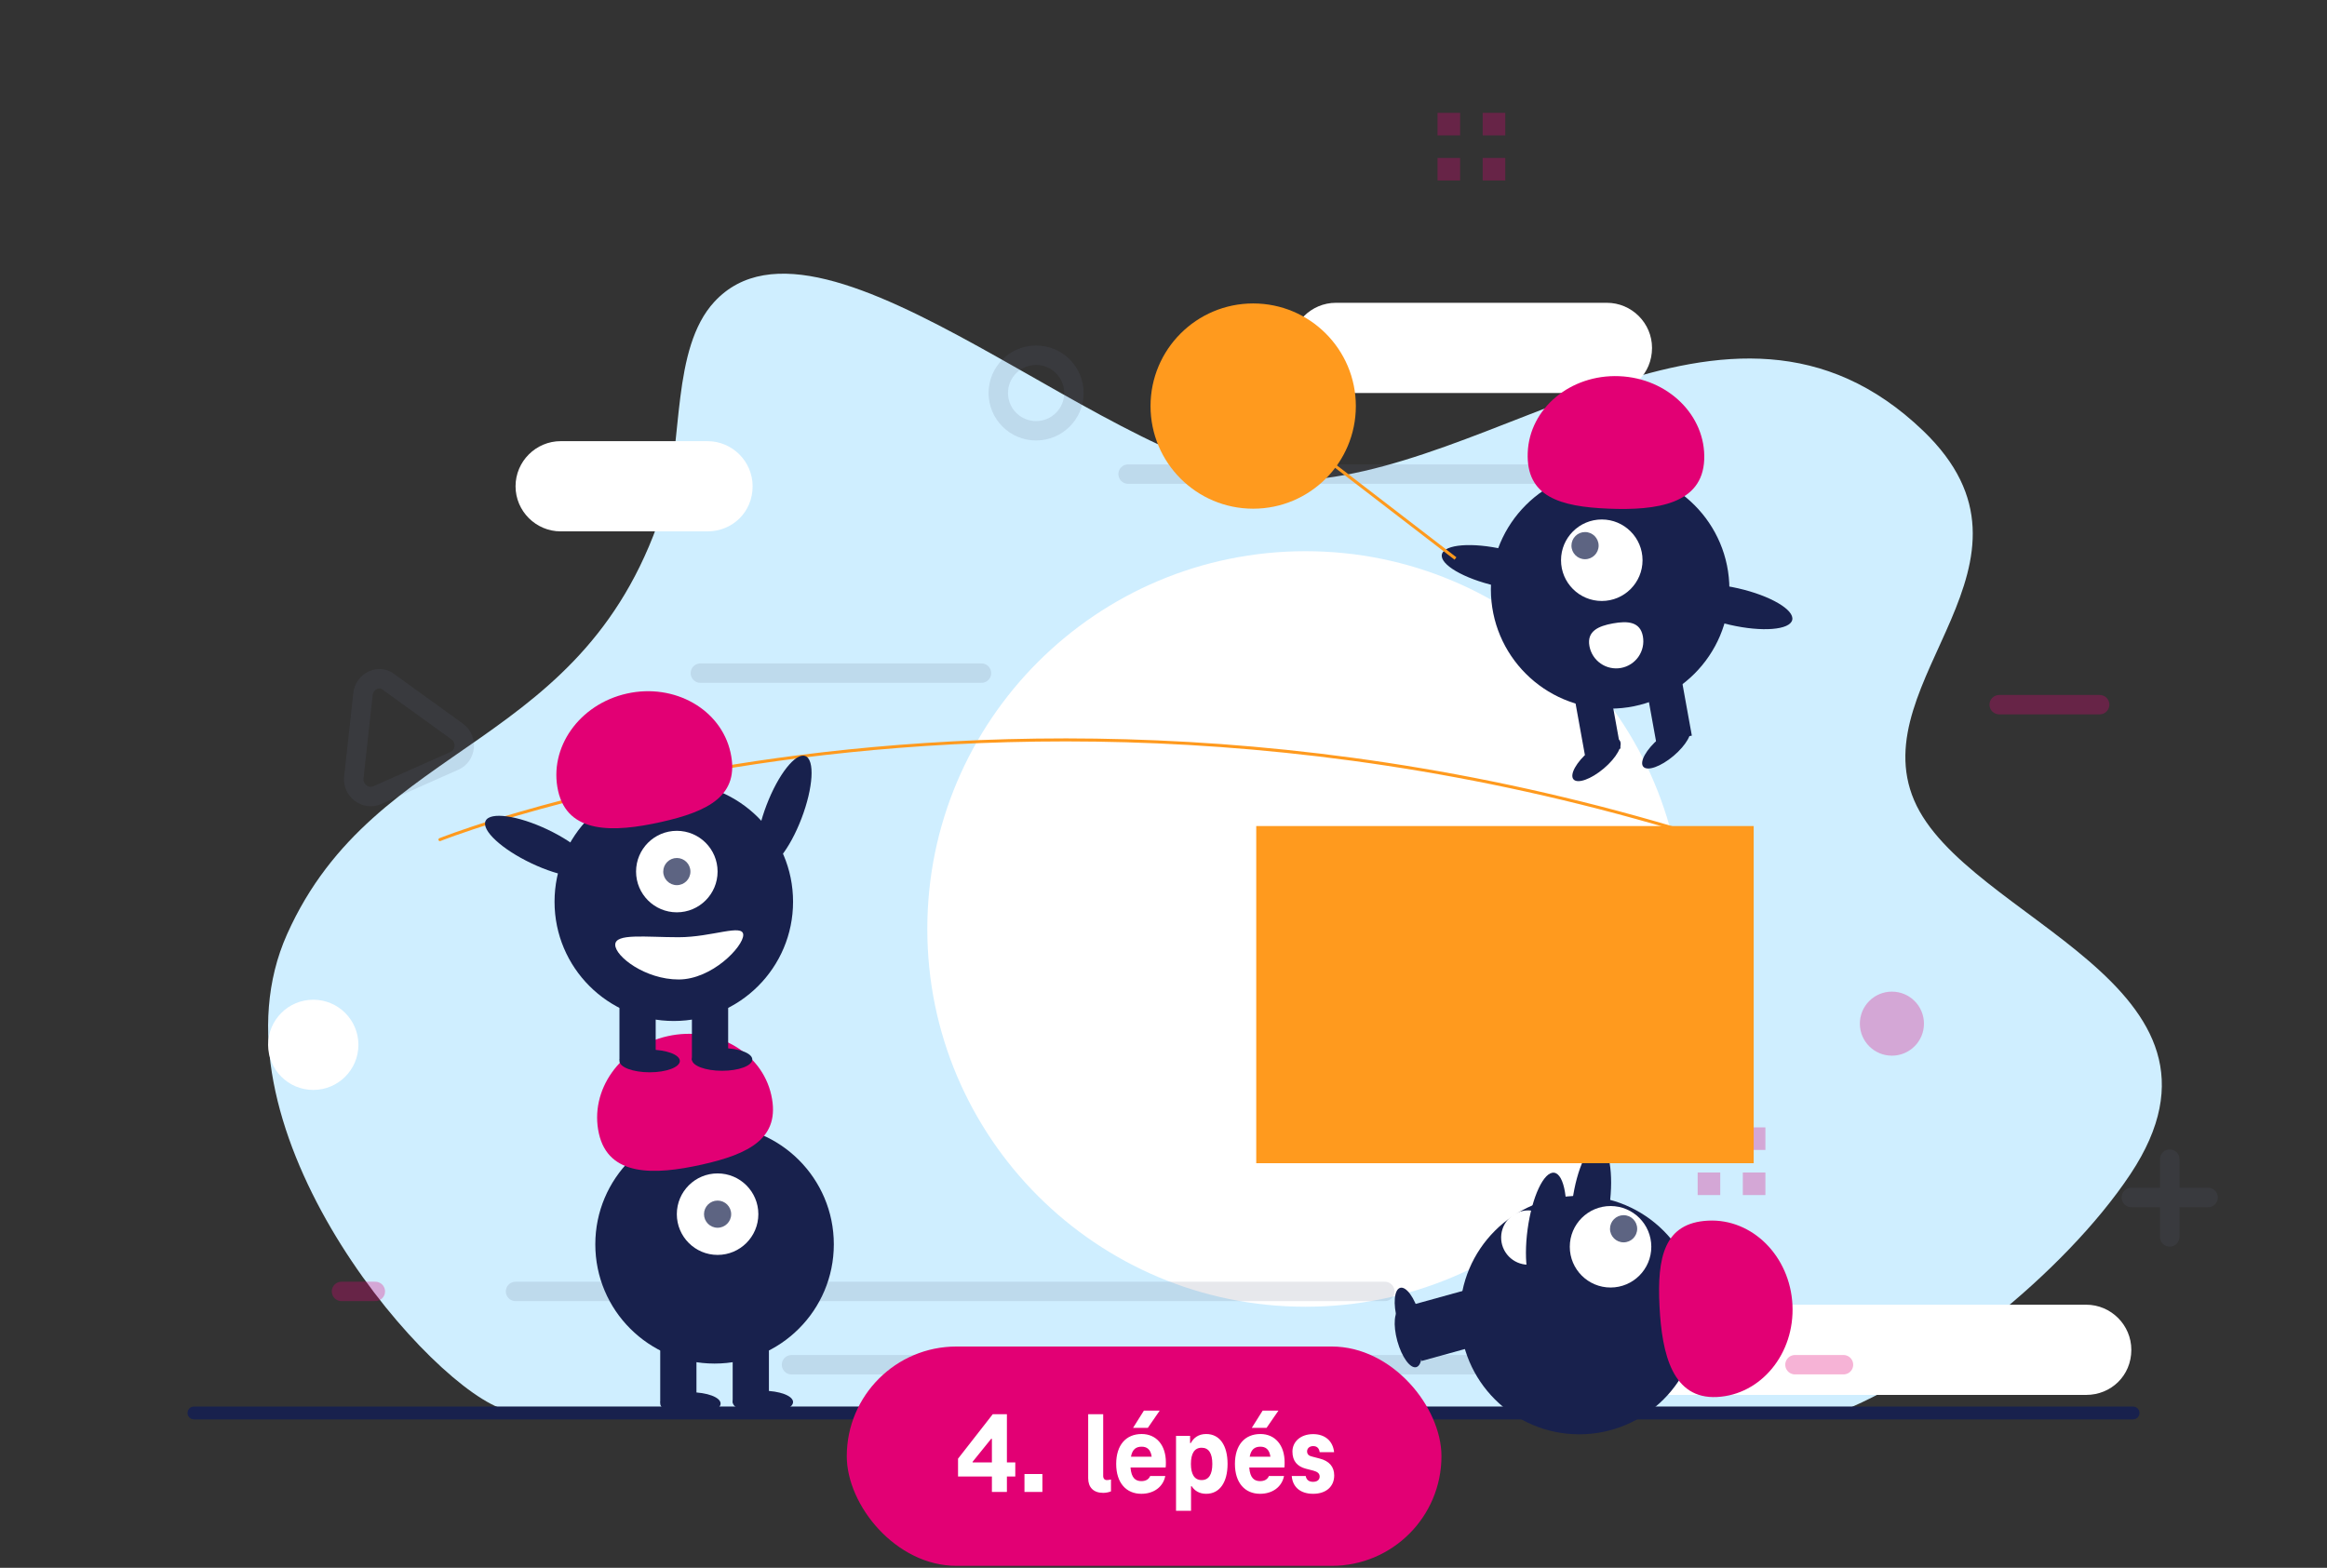 <svg width="276" height="186" viewBox="0 0 276 186" fill="none" xmlns="http://www.w3.org/2000/svg">
<rect x="0" y="0" width="276" height="186" fill="#333333" stroke="none"/>
<path d="M59.185 167.009L216.018 168.336C228.466 164.155 244.902 151.011 252.685 139.293C267.649 116.761 233.116 109.182 227.032 94.947C220.916 80.636 244.434 66.788 228.104 51.111C204.871 28.806 177.144 57.048 152.388 57.048C132.691 57.048 97.788 21.671 84.73 35.803C79.609 41.345 81.028 52.578 78.858 59.623C69.695 89.373 44.611 87.236 34.052 110.827C24.162 132.925 49.457 163.02 59.185 167.009Z" fill="#CFEEFF"/>
<path d="M68.72 86.75L70.594 94.108C70.862 95.312 72.335 95.713 73.138 94.777L78.628 89.292C79.432 88.489 79.03 87.017 77.959 86.75L70.594 84.743C69.389 84.475 68.318 85.546 68.72 86.75Z" fill="white"/>
<path d="M154.841 155.028C179.615 155.028 199.698 134.963 199.698 110.211C199.698 85.459 179.615 65.393 154.841 65.393C130.068 65.393 109.985 85.459 109.985 110.211C109.985 134.963 130.068 155.028 154.841 155.028Z" fill="white"/>
<path d="M37.155 129.307C40.113 129.307 42.511 126.911 42.511 123.955C42.511 121 40.113 118.604 37.155 118.604C34.197 118.604 31.799 121 31.799 123.955C31.799 126.911 34.197 129.307 37.155 129.307Z" fill="white"/>
<path d="M83.911 63.041H66.504C63.559 63.041 61.148 60.633 61.148 57.69C61.148 54.746 63.559 52.338 66.504 52.338H83.911C86.857 52.338 89.267 54.746 89.267 57.69C89.267 60.767 86.857 63.041 83.911 63.041Z" fill="white"/>
<path d="M190.587 46.626H158.452C155.506 46.626 153.096 44.217 153.096 41.274C153.096 38.331 155.506 35.923 158.452 35.923H190.587C193.533 35.923 195.943 38.331 195.943 41.274C195.943 44.351 193.533 46.626 190.587 46.626Z" fill="white"/>
<path d="M247.436 165.489H189.86C186.914 165.489 184.504 163.081 184.504 160.138C184.504 157.195 186.914 154.787 189.86 154.787H247.436C250.382 154.787 252.792 157.195 252.792 160.138C252.792 163.215 250.382 165.489 247.436 165.489Z" fill="white"/>
<g opacity="0.3">
<path d="M237.119 83.6H249.036" stroke="#E20074" stroke-width="2.3" stroke-miterlimit="10" stroke-linecap="round"/>
<path d="M40.502 153.21H44.519" stroke="#E20074" stroke-width="2.3" stroke-miterlimit="10" stroke-linecap="round"/>
<path d="M212.896 161.906H218.653" stroke="#E20074" stroke-width="2.3" stroke-miterlimit="10" stroke-linecap="round"/>
<path d="M224.395 124.284C225.965 124.284 227.238 123.012 227.238 121.444C227.238 119.875 225.965 118.603 224.395 118.603C222.825 118.603 221.552 119.875 221.552 121.444C221.552 123.012 222.825 124.284 224.395 124.284Z" fill="#E20074" stroke="#E20074" stroke-width="1.917" stroke-miterlimit="10"/>
<path d="M204.032 133.751H201.354V136.427H204.032V133.751Z" fill="#E20074"/>
<path d="M209.389 133.751H206.711V136.427H209.389V133.751Z" fill="#E20074"/>
<path d="M204.033 139.103H201.355V141.779H204.033V139.103Z" fill="#E20074"/>
<path d="M209.389 139.103H206.711V141.779H209.389V139.103Z" fill="#E20074"/>
<path d="M173.181 13.388H170.503V16.063H173.181V13.388Z" fill="#E20074"/>
<path d="M178.537 13.387H175.859V16.062H178.537V13.387Z" fill="#E20074"/>
<path d="M173.181 18.738H170.503V21.413H173.181V18.738Z" fill="#E20074"/>
<path d="M178.537 18.738H175.859V21.413H178.537V18.738Z" fill="#E20074"/>
<g opacity="0.5">
<path d="M168.282 100.614H201.355" stroke="#5D6482" stroke-width="2.3" stroke-miterlimit="10" stroke-linecap="round" stroke-linejoin="round"/>
<path d="M133.8 56.247H183.209" stroke="#5D6482" stroke-width="2.3" stroke-miterlimit="10" stroke-linecap="round" stroke-linejoin="round"/>
<path d="M83.071 79.859H116.412" stroke="#5D6482" stroke-width="2.3" stroke-miterlimit="10" stroke-linecap="round" stroke-linejoin="round"/>
<path d="M61.148 153.21H164.251" stroke="#5D6482" stroke-width="2.3" stroke-miterlimit="10" stroke-linecap="round" stroke-linejoin="round"/>
<path d="M93.879 161.907H205.417" stroke="#5D6482" stroke-width="2.3" stroke-miterlimit="10" stroke-linecap="round" stroke-linejoin="round"/>
<path d="M257.345 137.517V146.748" stroke="#5D6482" stroke-width="2.3" stroke-miterlimit="10" stroke-linecap="round" stroke-linejoin="round"/>
<path d="M261.897 142.065H252.792" stroke="#5D6482" stroke-width="2.3" stroke-miterlimit="10" stroke-linecap="round" stroke-linejoin="round"/>
<path d="M122.889 51.106C125.366 51.106 127.374 49.1 127.374 46.625C127.374 44.151 125.366 42.145 122.889 42.145C120.412 42.145 118.404 44.151 118.404 46.625C118.404 49.1 120.412 51.106 122.889 51.106Z" stroke="#5D6482" stroke-width="2.3" stroke-miterlimit="10" stroke-linecap="round" stroke-linejoin="round"/>
<path d="M43.053 82.349L41.964 92.26C41.81 93.778 43.366 94.951 44.749 94.335L53.915 90.257C55.298 89.642 55.472 87.7 54.242 86.797L46.166 80.964C44.984 79.936 43.207 80.83 43.053 82.349Z" stroke="#5D6482" stroke-width="2.3" stroke-miterlimit="10" stroke-linecap="round" stroke-linejoin="round"/>
</g>
</g>
<g clip-path="url(#clip0_251_3786)">
<path d="M174.893 155.269L167.472 157.32L168.617 161.462L176.037 159.411L174.893 155.269Z" fill="#18214D"/>
<path d="M167.983 162.194C168.698 161.997 168.85 160.291 168.323 158.385C167.796 156.479 166.789 155.094 166.075 155.291C165.36 155.489 165.207 157.194 165.734 159.1C166.261 161.007 167.268 162.392 167.983 162.194Z" fill="#18214D"/>
<path d="M190.895 143.075C191.42 139.204 190.86 135.933 189.645 135.768C188.43 135.604 187.019 138.608 186.495 142.478C185.97 146.349 186.53 149.62 187.745 149.785C188.96 149.95 190.371 146.945 190.895 143.075Z" fill="#18214D"/>
<path d="M187.31 170.162C195.122 170.162 201.455 163.829 201.455 156.017C201.455 148.205 195.122 141.872 187.31 141.872C179.498 141.872 173.165 148.205 173.165 156.017C173.165 163.829 179.498 170.162 187.31 170.162Z" fill="#18214D"/>
<path d="M174.893 152.762L167.472 154.813L168.617 158.955L176.037 156.904L174.893 152.762Z" fill="#18214D"/>
<path d="M167.983 159.688C168.698 159.49 168.85 157.785 168.323 155.879C167.796 153.972 166.789 152.587 166.075 152.785C165.36 152.982 165.207 154.688 165.734 156.594C166.261 158.5 167.268 159.886 167.983 159.688Z" fill="#18214D"/>
<path d="M191.024 152.748C193.694 152.748 195.858 150.584 195.858 147.914C195.858 145.244 193.694 143.08 191.024 143.08C188.354 143.08 186.189 145.244 186.189 147.914C186.189 150.584 188.354 152.748 191.024 152.748Z" fill="white"/>
<path d="M192.57 147.39C193.46 147.39 194.182 146.668 194.182 145.778C194.182 144.888 193.46 144.167 192.57 144.167C191.68 144.167 190.959 144.888 190.959 145.778C190.959 146.668 191.68 147.39 192.57 147.39Z" fill="#5D6482"/>
<path d="M203.644 165.737C208.878 165.475 212.887 160.579 212.598 154.802C212.309 149.024 207.831 144.553 202.597 144.815C197.362 145.077 196.541 149.186 196.83 154.963C197.119 160.741 198.409 165.999 203.644 165.737Z" fill="#E20074"/>
<path d="M181.529 150.033C180.677 150.102 179.832 149.829 179.181 149.276C178.53 148.722 178.125 147.932 178.056 147.08C177.987 146.228 178.26 145.384 178.813 144.732C179.367 144.081 180.157 143.677 181.009 143.608C182.783 143.464 183.267 144.873 183.41 146.647C183.554 148.421 183.303 149.889 181.529 150.033Z" fill="white"/>
<path d="M208 98H149V138H208V98Z" fill="#FF9A1E"/>
<path d="M185.586 146.436C186.11 142.565 185.55 139.294 184.335 139.129C183.12 138.964 181.71 141.969 181.185 145.839C180.661 149.71 181.22 152.981 182.436 153.146C183.651 153.311 185.061 150.306 185.586 146.436Z" fill="#18214D"/>
<path d="M202.92 99.789C202.901 99.789 202.883 99.786 202.866 99.781C155.524 84.809 113.798 86.766 87.131 91.045C83.502 91.627 79.863 92.3 76.316 93.044C75.41 93.234 74.471 93.437 73.523 93.649C72.392 93.901 71.276 94.16 70.205 94.419C69.743 94.529 69.29 94.639 68.845 94.751C68.172 94.917 67.49 95.09 66.758 95.28C65.94 95.491 65.109 95.712 64.287 95.937C64.284 95.939 64.281 95.939 64.278 95.94L64.278 95.94C63.35 96.194 62.427 96.454 61.535 96.715C61.051 96.854 60.585 96.992 60.138 97.128C60.088 97.141 60.044 97.155 59.999 97.168L59.903 97.198C59.847 97.215 59.792 97.231 59.738 97.247L59.734 97.248L59.734 97.248L59.589 97.293C59.416 97.346 59.247 97.397 59.08 97.448C54.685 98.803 52.27 99.767 52.246 99.776C52.224 99.785 52.2 99.789 52.177 99.789C52.154 99.789 52.13 99.784 52.109 99.774C52.087 99.765 52.067 99.752 52.051 99.735C52.035 99.718 52.022 99.698 52.013 99.676C52.004 99.655 52 99.631 52 99.608C52 99.584 52.005 99.561 52.014 99.539C52.024 99.518 52.037 99.498 52.054 99.482C52.071 99.465 52.091 99.452 52.112 99.444C52.136 99.434 54.564 98.466 58.975 97.106C59.142 97.054 59.311 97.003 59.485 96.951L59.62 96.909C59.625 96.907 59.63 96.905 59.634 96.904C59.689 96.888 59.743 96.872 59.799 96.855L59.895 96.826C59.943 96.811 59.99 96.797 60.038 96.784C60.482 96.649 60.95 96.511 61.435 96.371C62.328 96.11 63.252 95.85 64.18 95.596C64.183 95.595 64.186 95.594 64.189 95.593V95.593C65.013 95.367 65.847 95.145 66.668 94.933C67.401 94.743 68.085 94.569 68.759 94.403C69.205 94.292 69.659 94.181 70.122 94.071C71.193 93.811 72.312 93.552 73.445 93.299C74.394 93.087 75.335 92.883 76.243 92.693C79.795 91.948 83.44 91.275 87.075 90.692C113.78 86.407 155.565 84.446 202.974 99.439C203.014 99.452 203.049 99.479 203.072 99.515C203.094 99.552 203.103 99.595 203.097 99.637C203.09 99.679 203.069 99.718 203.036 99.746C203.004 99.774 202.962 99.789 202.92 99.789L202.92 99.789Z" fill="#FF9A1E"/>
<path d="M95.067 97.093C96.461 93.445 96.663 90.132 95.518 89.694C94.372 89.256 92.313 91.859 90.919 95.508C89.524 99.156 89.322 102.469 90.468 102.907C91.613 103.345 93.672 100.742 95.067 97.093Z" fill="#18214D"/>
<path d="M84.753 161.771C92.565 161.771 98.898 155.438 98.898 147.626C98.898 139.814 92.565 133.481 84.753 133.481C76.941 133.481 70.608 139.814 70.608 147.626C70.608 155.438 76.941 161.771 84.753 161.771Z" fill="#18214D"/>
<path d="M82.605 158.728H78.308V166.427H82.605V158.728Z" fill="#18214D"/>
<path d="M91.2 158.728H86.902V166.427H91.2V158.728Z" fill="#18214D"/>
<path d="M81.889 167.859C83.866 167.859 85.47 167.258 85.47 166.516C85.47 165.775 83.866 165.173 81.889 165.173C79.911 165.173 78.308 165.775 78.308 166.516C78.308 167.258 79.911 167.859 81.889 167.859Z" fill="#18214D"/>
<path d="M90.483 167.68C92.461 167.68 94.064 167.079 94.064 166.337C94.064 165.595 92.461 164.994 90.483 164.994C88.506 164.994 86.902 165.595 86.902 166.337C86.902 167.079 88.506 167.68 90.483 167.68Z" fill="#18214D"/>
<path d="M85.112 148.88C87.782 148.88 89.946 146.715 89.946 144.045C89.946 141.375 87.782 139.211 85.112 139.211C82.442 139.211 80.277 141.375 80.277 144.045C80.277 146.715 82.442 148.88 85.112 148.88Z" fill="white"/>
<path d="M85.112 145.657C86.001 145.657 86.723 144.936 86.723 144.046C86.723 143.156 86.001 142.434 85.112 142.434C84.222 142.434 83.5 143.156 83.5 144.046C83.5 144.936 84.222 145.657 85.112 145.657Z" fill="#5D6482"/>
<path d="M71.032 134.472C69.89 129.357 73.541 124.188 79.187 122.928C84.833 121.667 90.336 124.792 91.478 129.907C92.62 135.022 88.878 136.908 83.232 138.169C77.587 139.43 72.174 139.587 71.032 134.472Z" fill="#E20074"/>
<path d="M79.918 121.127C87.731 121.127 94.063 114.794 94.063 106.982C94.063 99.17 87.731 92.837 79.918 92.837C72.106 92.837 65.773 99.17 65.773 106.982C65.773 114.794 72.106 121.127 79.918 121.127Z" fill="#18214D"/>
<path d="M77.77 118.083H73.473V125.782H77.77V118.083Z" fill="#18214D"/>
<path d="M86.365 118.083H82.067V125.782H86.365V118.083Z" fill="#18214D"/>
<path d="M77.054 127.215C79.031 127.215 80.635 126.613 80.635 125.872C80.635 125.13 79.031 124.529 77.054 124.529C75.076 124.529 73.473 125.13 73.473 125.872C73.473 126.613 75.076 127.215 77.054 127.215Z" fill="#18214D"/>
<path d="M85.648 127.036C87.626 127.036 89.229 126.435 89.229 125.693C89.229 124.951 87.626 124.35 85.648 124.35C83.671 124.35 82.067 124.951 82.067 125.693C82.067 126.435 83.671 127.036 85.648 127.036Z" fill="#18214D"/>
<path d="M80.277 108.236C82.947 108.236 85.111 106.071 85.111 103.401C85.111 100.731 82.947 98.567 80.277 98.567C77.607 98.567 75.442 100.731 75.442 103.401C75.442 106.071 77.607 108.236 80.277 108.236Z" fill="white"/>
<path d="M80.278 105.012C81.167 105.012 81.889 104.291 81.889 103.401C81.889 102.511 81.167 101.79 80.278 101.79C79.388 101.79 78.666 102.511 78.666 103.401C78.666 104.291 79.388 105.012 80.278 105.012Z" fill="#5D6482"/>
<path d="M66.197 93.828C65.055 88.713 68.706 83.544 74.352 82.283C79.998 81.023 85.501 84.147 86.643 89.262C87.785 94.377 84.043 96.264 78.397 97.524C72.752 98.785 67.34 98.942 66.197 93.828Z" fill="#E20074"/>
<path d="M70.377 103.449C70.903 102.342 68.468 100.086 64.939 98.413C61.409 96.739 58.122 96.28 57.597 97.388C57.072 98.496 59.507 100.751 63.036 102.425C66.565 104.099 69.852 104.557 70.377 103.449Z" fill="#18214D"/>
<path d="M72.971 112.085C72.971 113.47 76.535 116.203 80.491 116.203C84.446 116.203 88.155 112.306 88.155 110.921C88.155 109.537 84.446 111.19 80.491 111.19C76.535 111.19 72.971 110.701 72.971 112.085Z" fill="white"/>
<path d="M190.975 84.07C198.787 84.07 205.12 77.737 205.12 69.925C205.12 62.113 198.787 55.78 190.975 55.78C183.163 55.78 176.83 62.113 176.83 69.925C176.83 77.737 183.163 84.07 190.975 84.07Z" fill="#18214D"/>
<path d="M199.294 79.699L195.065 80.465L196.437 88.041L200.665 87.275L199.294 79.699Z" fill="#18214D"/>
<path d="M190.838 81.232L186.609 81.997L187.981 89.573L192.209 88.808L190.838 81.232Z" fill="#18214D"/>
<path d="M190.225 91.167C191.734 89.889 192.569 88.394 192.09 87.828C191.611 87.262 189.999 87.839 188.49 89.117C186.98 90.395 186.145 91.89 186.625 92.456C187.104 93.022 188.716 92.445 190.225 91.167Z" fill="#18214D"/>
<path d="M198.506 89.668C200.015 88.39 200.85 86.895 200.37 86.329C199.891 85.763 198.279 86.34 196.77 87.618C195.261 88.897 194.426 90.391 194.905 90.957C195.384 91.523 196.996 90.946 198.506 89.668Z" fill="#18214D"/>
<path d="M189.984 71.299C192.654 71.299 194.818 69.135 194.818 66.465C194.818 63.795 192.654 61.63 189.984 61.63C187.314 61.63 185.149 63.795 185.149 66.465C185.149 69.135 187.314 71.299 189.984 71.299Z" fill="white"/>
<path d="M187.997 66.344C188.887 66.344 189.609 65.622 189.609 64.732C189.609 63.842 188.887 63.121 187.997 63.121C187.107 63.121 186.386 63.842 186.386 64.732C186.386 65.622 187.107 66.344 187.997 66.344Z" fill="#5D6482"/>
<path d="M202.133 54.536C202.346 49.3 197.832 44.864 192.052 44.629C186.272 44.395 181.414 48.449 181.201 53.686C180.989 58.923 185.007 60.112 190.787 60.347C196.567 60.582 201.92 59.773 202.133 54.536Z" fill="#E20074"/>
<path d="M184.808 68.928C185.082 67.733 182.218 66.056 178.41 65.183C174.603 64.311 171.294 64.572 171.02 65.767C170.747 66.963 173.611 68.639 177.418 69.512C181.225 70.385 184.534 70.123 184.808 68.928Z" fill="#18214D"/>
<path d="M212.573 73.546C212.847 72.35 209.983 70.674 206.176 69.801C202.369 68.928 199.06 69.19 198.786 70.385C198.512 71.58 201.376 73.257 205.184 74.129C208.991 75.002 212.3 74.741 212.573 73.546Z" fill="#18214D"/>
<path d="M194.86 75.499C194.935 75.915 194.928 76.343 194.838 76.756C194.748 77.17 194.578 77.562 194.337 77.909C194.096 78.257 193.788 78.554 193.432 78.783C193.076 79.012 192.679 79.169 192.262 79.244C191.846 79.32 191.419 79.312 191.005 79.222C190.591 79.133 190.2 78.963 189.852 78.721C189.504 78.48 189.207 78.173 188.978 77.817C188.749 77.461 188.592 77.064 188.517 76.647C188.2 74.895 189.554 74.276 191.306 73.959C193.057 73.642 194.543 73.747 194.86 75.499Z" fill="white"/>
<path d="M156.447 53.584L156.228 53.868L172.522 66.401L172.74 66.117L156.447 53.584Z" fill="#FF9A1E"/>
<path d="M148.637 60.351C155.362 60.351 160.813 54.9 160.813 48.175C160.813 41.451 155.362 36 148.637 36C141.913 36 136.462 41.451 136.462 48.175C136.462 54.9 141.913 60.351 148.637 60.351Z" fill="#FF9A1E"/>
</g>
<path d="M23 167.246C22.788 167.246 22.617 167.418 22.617 167.629C22.617 167.841 22.788 168.013 23 168.013L253 168.013C253.212 168.013 253.383 167.841 253.383 167.629C253.383 167.418 253.212 167.246 253 167.246L23 167.246Z" stroke="#18214D" stroke-width="0.767" stroke-linecap="round" stroke-linejoin="round"/>
<rect x="100.434" y="159.748" width="70.533" height="26.022" rx="13.011" fill="#E20074"/>
<path d="M119.427 173.495V167.782H117.744L113.631 173.053V175.165H117.647V177H119.427V175.165H120.421V173.495H119.427ZM115.356 173.495V173.426L117.564 170.693H117.647V173.495H115.356ZM121.51 177H123.636V174.875H121.51V177ZM130.847 175.096V167.782H129.067V175.372C129.067 176.448 129.688 177.11 130.847 177.11C131.206 177.11 131.537 177.028 131.772 176.931V175.523C131.62 175.565 131.441 175.592 131.275 175.592C131.013 175.592 130.847 175.413 130.847 175.096ZM137.55 167.354H135.674L134.39 169.396H136.143L137.55 167.354ZM138.282 173.481C138.282 171.452 137.15 170.128 135.411 170.128C133.548 170.128 132.389 171.439 132.389 173.674C132.389 175.937 133.59 177.221 135.37 177.221C136.833 177.221 137.951 176.42 138.213 175.109H136.419C136.253 175.51 135.894 175.717 135.37 175.717C134.694 175.717 134.183 175.358 134.087 174.102H138.254C138.282 173.95 138.282 173.716 138.282 173.481ZM135.411 171.632C136.005 171.632 136.474 171.922 136.598 172.819H134.142C134.307 171.922 134.763 171.632 135.411 171.632ZM143.06 170.128C142.149 170.128 141.569 170.583 141.238 171.204H141.155V170.348H139.486V179.236H141.266V176.324H141.349C141.68 176.848 142.246 177.221 143.06 177.221C144.688 177.221 145.599 175.827 145.599 173.674C145.599 171.508 144.688 170.128 143.06 170.128ZM142.522 175.592C141.666 175.592 141.252 174.902 141.252 173.674C141.252 172.446 141.666 171.756 142.522 171.756C143.377 171.756 143.791 172.432 143.791 173.674C143.791 174.916 143.377 175.592 142.522 175.592ZM151.633 167.354H149.757L148.473 169.396H150.226L151.633 167.354ZM152.365 173.481C152.365 171.452 151.233 170.128 149.494 170.128C147.631 170.128 146.472 171.439 146.472 173.674C146.472 175.937 147.673 177.221 149.453 177.221C150.916 177.221 152.034 176.42 152.296 175.109H150.502C150.336 175.51 149.977 175.717 149.453 175.717C148.777 175.717 148.266 175.358 148.17 174.102H152.337C152.365 173.95 152.365 173.716 152.365 173.481ZM149.494 171.632C150.088 171.632 150.557 171.922 150.681 172.819H148.225C148.39 171.922 148.846 171.632 149.494 171.632ZM155.749 177.221C157.281 177.221 158.247 176.365 158.247 175.04C158.247 174.005 157.653 173.329 156.522 173.039L155.625 172.805C155.238 172.722 155.031 172.529 155.031 172.184C155.031 171.839 155.307 171.563 155.749 171.563C156.191 171.563 156.453 171.797 156.522 172.28H158.233C158.095 170.956 157.157 170.141 155.749 170.141C154.231 170.141 153.293 171.066 153.293 172.211C153.293 173.371 153.9 173.978 154.866 174.24L155.777 174.475C156.218 174.599 156.522 174.778 156.522 175.178C156.522 175.565 156.218 175.799 155.749 175.799C155.28 175.799 154.962 175.606 154.866 175.109H153.21C153.32 176.448 154.259 177.221 155.749 177.221Z" fill="white"/>
<defs>
<clipPath id="clip0_251_3786">
<rect width="161.069" height="135" fill="white" transform="translate(52 36)"/>
</clipPath>
</defs>
</svg>
